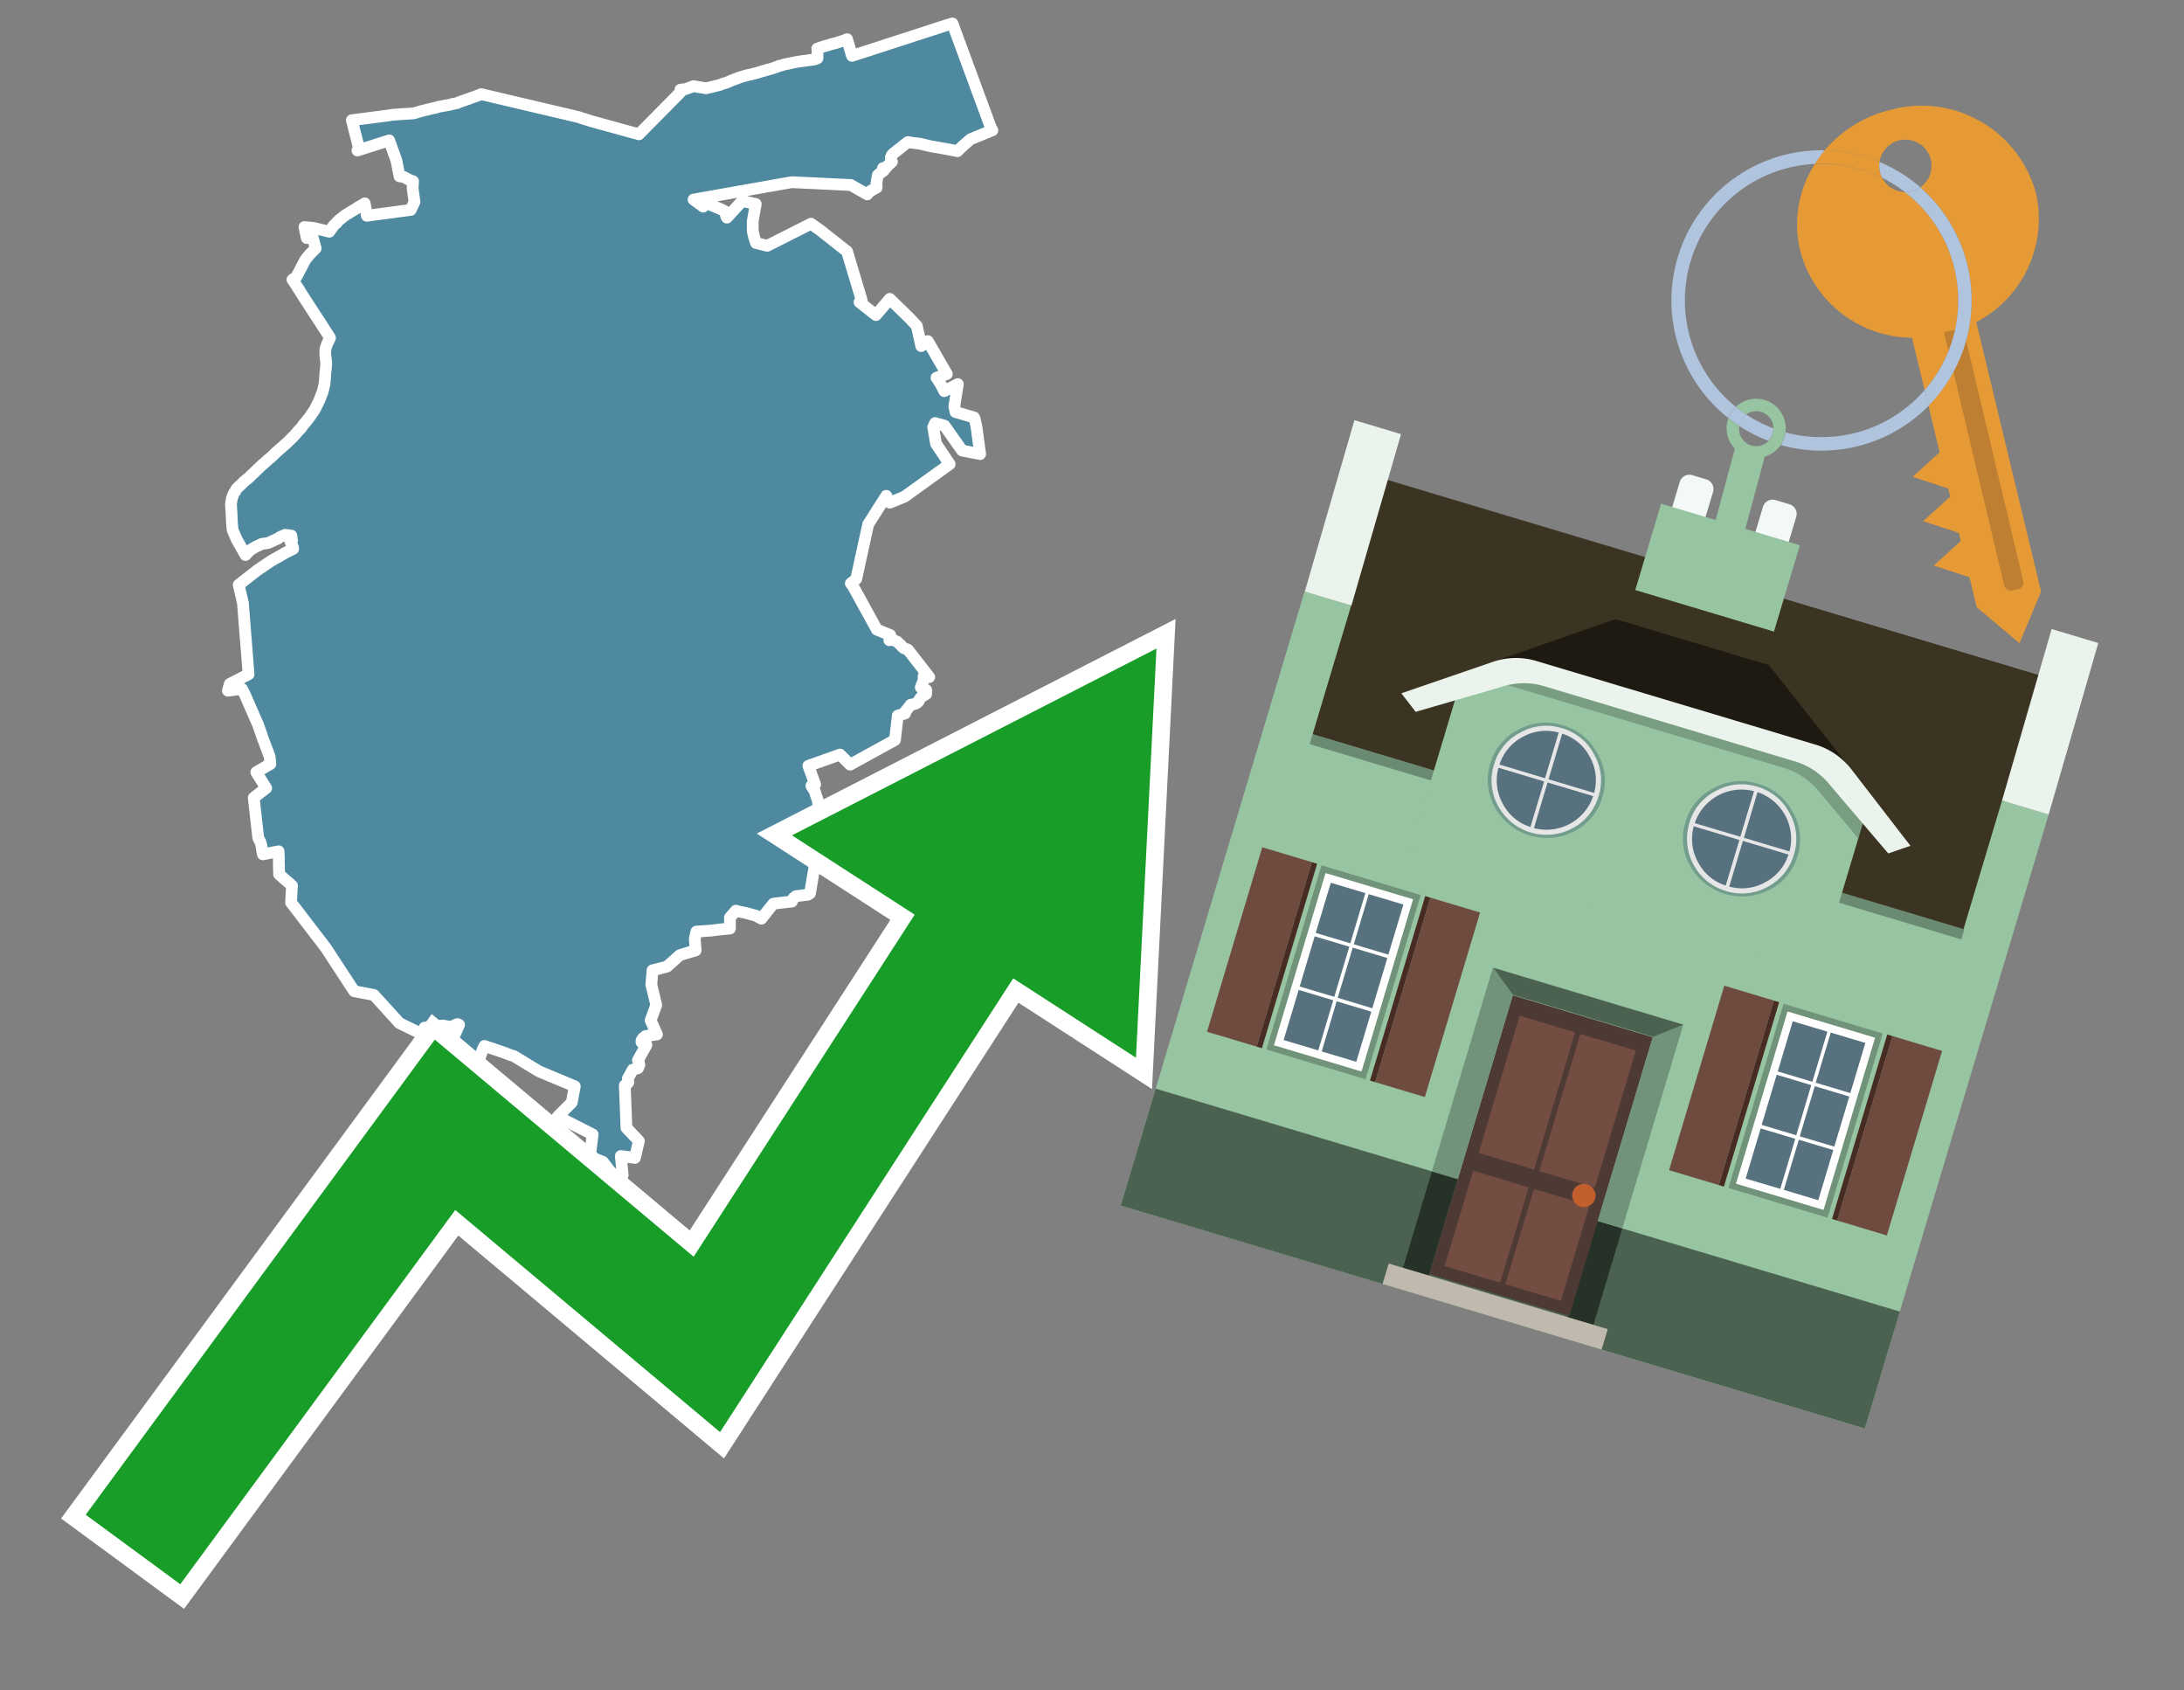 <svg id="Text" xmlns="http://www.w3.org/2000/svg" width="93.05" height="72" viewBox="0 0 93.05 72"><rect x="0" y="0" width="93.05" height="72" fill="#808080" stroke="none"/><polygon points="10.59,28.72 10.35,25.69 10.17,24.91 10.96,24.29 11.54,23.9 11.62,23.85 11.73,23.79 11.91,23.69 12.13,23.56 12.49,23.38 12.48,23.3 12.37,23.06 12.44,23.03 12.44,23 12.41,22.81 12.15,22.78 11.94,22.87 11.89,22.9 11.86,22.93 11.42,23.13 11.14,23.17 11.03,23.23 10.93,23.27 10.69,23.41 10.56,23.53 10.46,23.64 10.08,22.97 9.97,22.71 9.93,22.63 9.91,22.57 9.89,22.37 9.88,22.22 9.86,21.77 9.85,21.64 9.84,21.47 9.86,21.35 9.88,21.23 9.93,21.09 9.96,21.01 10.01,20.95 10.08,20.82 10.15,20.75 10.25,20.66 10.29,20.62 10.32,20.59 10.39,20.52 10.47,20.45 10.59,20.36 10.67,20.28 10.74,20.21 10.83,20.13 10.88,20.08 10.91,20.05 10.95,20.01 11.05,19.92 11.07,19.89 11.13,19.84 11.17,19.8 11.27,19.72 11.4,19.6 11.43,19.57 11.51,19.51 11.61,19.42 11.66,19.37 11.75,19.28 11.91,19.14 11.99,19.07 12.07,19 12.24,18.85 12.33,18.76 12.47,18.62 12.54,18.55 12.58,18.51 12.66,18.41 12.73,18.33 12.8,18.26 12.83,18.23 12.92,18.1 12.95,18.06 13.04,17.96 13.08,17.91 13.23,17.71 13.26,17.66 13.32,17.58 13.38,17.49 13.41,17.44 13.46,17.35 13.51,17.24 13.54,17.19 13.58,17.1 13.62,17.02 13.67,16.88 13.71,16.78 13.73,16.74 13.76,16.63 13.77,16.6 13.79,16.5 13.82,16.39 13.83,16.3 13.84,16.23 13.85,16.05 13.86,15.89 13.89,15.67 13.89,15.61 13.9,15.47 13.89,15.37 13.88,15.3 13.86,15.13 13.86,14.95 13.87,14.84 13.93,14.67 13.97,14.58 14.05,14.42 14.06,14.39 13.93,14.18 13.87,14.09 13.67,13.78 13.64,13.73 13.48,13.49 12.93,12.64 12.69,12.26 12.51,11.98 12.46,11.91 12.6,11.82 12.64,11.77 12.99,11.1 13.01,11.07 13.05,11.01 13.21,10.82 13.28,10.75 13.45,10.58 13.32,10.1 13.07,10.14 12.97,9.67 13.37,9.71 14.03,9.87 14.22,9.6 14.35,9.49 14.36,9.46 14.44,9.38 14.72,9.16 14.82,9.1 15.2,8.87 15.25,8.83 15.45,8.72 15.54,8.66 15.63,9.19 17.5,8.94 17.66,8.6 17.58,8.03 17.6,7.72 17.45,7.67 17.21,7.54 17.02,7.51 16.89,6.84 16.58,5.98 15.23,6.41 15.29,6.29 14.99,5.12 16.46,4.93 16.73,4.89 17.12,4.86 17.62,4.83 17.82,4.77 17.92,4.74 18.08,4.7 18.24,4.66 18.36,4.63 18.55,4.59 18.68,4.55 19,4.49 19.18,4.46 19.27,4.43 19.48,4.39 19.54,4.36 19.68,4.31 19.82,4.26 19.94,4.22 20.07,4.17 20.19,4.13 20.3,4.09 20.43,4.04 20.5,4.01 24.66,4.99 24.77,5.03 24.9,5.07 25.22,5.17 27.22,5.72 28.99,3.93 28.99,3.82 29.23,3.79 29.46,3.7 29.54,3.67 30.08,3.76 30.58,3.64 30.69,3.61 30.78,3.57 30.89,3.54 30.98,3.51 31.08,3.47 31.14,3.44 31.24,3.4 31.32,3.37 31.43,3.33 31.5,3.3 31.64,3.26 31.73,3.23 31.84,3.2 32,3.17 32.11,3.14 32.23,3.11 32.36,3.07 32.46,3.04 32.6,3 32.7,2.97 32.82,2.94 32.92,2.91 33,2.88 33.09,2.85 33.18,2.81 33.32,2.78 33.39,2.75 33.55,2.72 33.68,2.69 33.83,2.66 33.98,2.63 34.72,2.53 34.83,2.48 34.83,2.43 34.83,2.3 34.83,2.23 34.83,2.13 34.82,2.07 35,2.01 35.12,1.97 35.24,1.94 35.39,1.89 35.5,1.86 35.62,1.83 35.94,1.73 36.09,1.67 36.3,2.38 40.37,1.06 40.58,1 40.79,1.57 42.21,5.42 42.28,5.55 41.35,5.93 41.05,6.19 40.91,6.32 40.79,6.44 40.45,6.37 39.83,6.26 39.65,6.23 39.19,6.12 38.85,6.08 38.68,6.05 38.11,6.5 38.03,6.57 37.98,6.64 37.95,6.72 38,6.89 37.82,7.06 37.68,7.22 37.62,7.16 37.64,7.28 37.45,7.41 37.4,7.46 37.34,7.8 37.35,7.93 37.35,7.99 37.08,8.14 37.02,8.19 36.95,8.28 36.25,7.88 33.73,7.76 29.55,8.5 29.96,8.8 30.05,8.63 30.71,8.91 30.88,9 30.95,9.24 30.97,9.27 31.62,8.56 32.2,8.69 32.07,9.42 32.07,9.81 32.08,9.9 32.09,9.94 32.11,9.99 32.11,10.03 32.15,10.17 32.18,10.25 32.21,10.35 32.69,10.47 34.55,9.53 34.91,9.78 36.09,10.71 36.71,12.78 36.62,12.87 37.32,13.42 37.91,12.73 38.72,13.52 39.06,13.88 39.25,14.74 39.53,14.53 40.34,15.93 39.9,16.09 39.93,16.12 39.97,16.19 40.11,16.42 40.23,16.66 40.4,16.57 40.46,16.54 40.81,16.36 40.66,17.31 40.71,17.55 41.5,17.78 41.53,17.85 41.56,17.99 41.6,18.16 41.76,19.34 40.99,19.19 40.24,18.13 39.84,18.02 39.76,18.19 39.85,18.73 39.88,18.9 40.46,19.77 38.53,21.16 37.91,21.41 37.76,21.12 36.99,22.33 36.48,24.66 36.35,24.77 36.3,24.81 36.25,24.85 36.33,24.95 37.36,26.82 37.93,27.05 37.89,27.27 38,27.24 38.22,27.33 38.39,27.49 38.43,27.54 38.51,27.61 38.68,27.67 39.59,28.84 39.35,28.81 39.35,28.98 39.23,29.28 39.46,29.39 39.46,29.56 39.26,29.68 39.18,29.78 39.14,29.87 39.08,29.93 39.03,29.96 38.95,29.99 38.8,30.02 38.53,30.36 38.56,30.39 38.25,30.48 38.13,31.52 36.22,32.57 35.79,32.14 34.44,32.62 34.73,33.41 34.57,33.47 34.67,33.63 34.7,33.68 34.72,33.71 34.73,33.74 34.76,33.86 34.79,33.95 34.83,34.04 34.84,34.09 34.86,34.23 34.88,34.28 34.9,34.34 34.91,34.37 34.92,34.41 34.95,34.56 35.12,34.66 35.49,35.76 35.7,36.45 34.69,36.99 34.51,38.05 34.42,38.11 33.92,38.17 33.81,38.25 33.74,38.4 32.95,38.49 32.66,38.85 32.56,38.98 32.44,39.13 32.27,39.04 32.23,39.01 32.01,38.95 31.87,38.91 31.75,38.88 31.45,38.82 31.35,38.79 31.1,39.08 31.1,39.22 31.1,39.29 31.1,39.37 31.1,39.44 31.1,39.51 31.1,39.55 30.76,39.58 30.51,39.61 30.26,39.64 29.67,39.68 29.6,40 29.64,40.48 28.97,40.68 28.42,41.17 27.8,41.33 27.75,41.94 27.96,42.81 27.72,43.46 27.99,44.06 27.5,44.13 27.5,44.18 27.4,44.21 27.35,44.29 27.33,44.32 27.34,44.35 27.33,44.39 27.53,44.48 27.54,44.51 27.18,45.16 27.21,45.22 27.24,45.36 27.18,45.5 26.96,45.56 26.75,45.94 26.77,46.1 26.75,46.13 26.68,46.18 26.62,46.23 26.69,48.04 27.22,48.6 27.05,49.32 26.45,49.24 26.53,50.05 26.13,50.09 25.85,49.7 25.69,49.49 25.59,49.45 25.13,49.28 25.25,48.32 23.76,47.56 24.36,46.96 24.49,46.27 22.96,45.63 21.89,44.98 21.75,44.94 21.41,44.81 20.64,44.55 20.58,44.67 20.45,45.02 20.42,45.1 19.14,44.61 19.56,43.65 19.49,43.62 19.21,43.74 18.86,43.68 18.09,43.77 18.07,43.89 18.07,43.94 18.09,44.1 17.02,43.58 15.93,42.38 15.09,42.22 13.88,40.37 12.4,38.44 12.44,37.72 11.89,37.24 11.89,37.2 11.89,37.07 11.88,36.95 11.89,36.92 11.88,36.89 11.88,36.83 11.88,36.73 11.88,36.59 11.88,36.52 11.87,36.26 11.2,36.39 11.15,36.13 11.14,36.02 11.09,35.86 11.02,35.72 11,35.67 10.81,33.98 11.04,33.8 11.34,33.57 10.92,32.89 11.52,32.54 11.49,32.23 11.4,31.99 11.21,31.49 11.18,31.41 11.16,31.34 11,30.88 10.92,30.7 10.44,29.6 10.31,29.34 9.71,29.42 9.79,29.13 " fill="#4e89a0" stroke="#fff" stroke-linejoin="round" stroke-width="0.5"/><polygon points="49.272 27.624 33.741 35.58 38.97 38.959 29.553 53.529 18.525 44.281 3.652 64.518 7.681 67.479 19.396 51.538 30.678 60.999 43.169 41.673 48.398 45.053 49.272 27.624" fill="none" stroke="#fff" stroke-miterlimit="10" stroke-width="1.5"/><polygon points="49.272 27.624 33.741 35.58 38.97 38.959 29.553 53.529 18.525 44.281 3.652 64.518 7.681 67.479 19.396 51.538 30.678 60.999 43.169 41.673 48.398 45.053 49.272 27.624" fill="#179d28"/><path d="M80.19,7.577a1.16,1.16,0,0,1-.094-.251,1.114,1.114,0,0,1-.018-.429A6.367,6.367,0,0,0,77.743,6.4a5.269,5.269,0,0,0-.423.577c.1,0,.192-.007.288-.007A5.794,5.794,0,0,1,80.19,7.577Z" fill="#e69a35"/><path d="M77.608,6.4A6.394,6.394,0,0,0,73.64,17.81a1.26,1.26,0,0,1,.317-.48A5.821,5.821,0,0,1,77.32,6.981a5.269,5.269,0,0,1,.423-.577Z" fill="#b0c4de"/><path d="M84.2,13.72a4.962,4.962,0,0,0,2.545-5.48,5.047,5.047,0,0,0-6.179-3.566A5.322,5.322,0,0,0,77.743,6.4a6.367,6.367,0,0,1,2.335.493,1.114,1.114,0,1,1,1.736,1.084,6.392,6.392,0,0,1,.347,9.3l.479,1.985-.438.4-.716.648.92.3.6.2.082.341-.438.4-.716.648.92.3.605.2.082.341-.438.4-.716.649.92.3.605.2.307,1.274,1.821,1.534.921-2.2Z" fill="#e69a35"/><path d="M81.154,8.179a1.115,1.115,0,0,1-.964-.6,5.794,5.794,0,0,0-2.582-.6c-.1,0-.192,0-.288.007a4.783,4.783,0,0,0-.625,3.685,4.962,4.962,0,0,0,4.765,3.715L82,16.617a5.82,5.82,0,0,0-.846-8.438Z" fill="#e69a35"/><path d="M74.1,18.142a6.386,6.386,0,0,0,1.232.63.73.73,0,0,0,.224-.527h0a5.783,5.783,0,0,1-1.159-.593A.733.733,0,0,0,74.1,18.142Z" fill="#b0c4de"/><path d="M74.4,17.652q-.228-.152-.44-.322a1.26,1.26,0,0,0-.317.48c.148.117.3.228.46.332A.733.733,0,0,1,74.4,17.652Z" fill="#b0c4de"/><path d="M74.824,16.984a1.257,1.257,0,0,0-.867.346c.141.114.288.222.44.322a.731.731,0,0,1,1.159.593h0a.732.732,0,1,1-1.463,0,.7.7,0,0,1,.007-.1c-.158-.1-.312-.215-.46-.332a1.258,1.258,0,0,0,.273,1.3l-.979,3.635,1.275.341.98-3.639a1.266,1.266,0,0,0,.681-.5,1.249,1.249,0,0,0,.2-.538,1.328,1.328,0,0,0,.012-.168A1.262,1.262,0,0,0,74.824,16.984Z" fill="#97c4a1"/><path d="M85.974,25.1l-.226.053a.3.3,0,0,1-.362-.223l-2.56-10.777.81-.193L86.2,24.736A.3.3,0,0,1,85.974,25.1Z" fill="#bf7f32"/><path d="M80.1,7.326a1.16,1.16,0,0,0,.094.251,5.833,5.833,0,0,1,.964.6,1.137,1.137,0,0,0,.287-.031,1.108,1.108,0,0,0,.373-.167A6.371,6.371,0,0,0,80.078,6.9,1.114,1.114,0,0,0,80.1,7.326Z" fill="#b0c4de"/><path d="M77.608,18.618a5.836,5.836,0,0,1-1.534-.2,1.24,1.24,0,0,1-.2.537,6.4,6.4,0,0,0,6.291-1.666L82,16.617A5.807,5.807,0,0,1,77.608,18.618Z" fill="#b0c4de"/><path d="M81.814,7.981a1.108,1.108,0,0,1-.373.167,1.137,1.137,0,0,1-.287.031A5.82,5.82,0,0,1,82,16.617l.161.667a6.392,6.392,0,0,0-.347-9.3Z" fill="#b0c4de"/><polygon points="83.79 39.753 55.78 31.364 58.988 20.404 86.964 28.783 83.79 39.753 83.79 39.753" fill="#3c3422" fill-rule="evenodd"/><polygon points="81.705 53.32 87.284 34.692 85.297 34.097 83.656 39.575 55.926 31.269 57.567 25.791 55.579 25.196 47.746 51.348 79.451 60.844 81.705 53.32" fill="#97c4a1" fill-rule="evenodd"/><rect x="69.522" y="21.148" width="0.444" height="28.983" transform="translate(15.592 92.226) rotate(-73.326)" opacity="0.3"/><polygon points="87.284 34.692 85.297 34.097 87.411 26.793 89.398 27.388 87.284 34.692 87.284 34.692" fill="#eaf3ec" fill-rule="evenodd"/><polygon points="57.578 25.794 55.591 25.199 57.705 17.896 59.692 18.491 57.578 25.794 57.578 25.794" fill="#eaf3ec" fill-rule="evenodd"/><polygon points="79.451 60.844 80.943 55.865 49.238 46.369 47.747 51.348 79.451 60.844 79.451 60.844" fill="#4c6251" fill-rule="evenodd"/><path d="M71.566,20.528l-.522,1.743,1.418.425.523-1.744a.432.432,0,0,0-.289-.536l-.593-.177A.431.431,0,0,0,71.566,20.528Z" fill="#f3f9f8" fill-rule="evenodd"/><path d="M75.111,21.589l-.522,1.743,1.418.425.522-1.743a.43.43,0,0,0-.289-.536l-.593-.178A.43.43,0,0,0,75.111,21.589Z" fill="#f3f9f8" fill-rule="evenodd"/><polygon points="75.368 28.329 68.829 26.37 63.807 28.121 78.733 32.591 75.368 28.329" fill="#1e1a11"/><polygon points="78.248 32.422 64.442 28.287 62.236 28.998 60.064 36.247 77.453 41.455 79.651 34.116 78.248 32.422" fill="#97c4a1"/><path d="M77.74,32.516S65.088,28.725,65,28.7l-.938.43,11.892,3.562a3.175,3.175,0,0,1,1.532,1l1.685,2.02.327-1.09Z" fill-rule="evenodd" opacity="0.2"/><path d="M77.35,31.716,65.458,28.154a3.041,3.041,0,0,0-1.854.037l-3.9,1.339.611.79,3.626-1.054a3.045,3.045,0,0,1,1.855-.037l10.673,3.2A3.028,3.028,0,0,1,78,33.477l2.45,2.874.945-.325-2.518-3.26A3.036,3.036,0,0,0,77.35,31.716Z" fill="#eaf3ec"/><polygon points="76.683 23.223 70.773 21.453 69.671 25.132 75.581 26.902 76.683 23.223 76.683 23.223" fill="#97c4a1" fill-rule="evenodd"/><g id="Symbol_9_0_Layer2_0_MEMBER_8_MEMBER_21_MEMBER_0_FILL" data-name="Symbol 9 0 Layer2 0 MEMBER 8 MEMBER 21 MEMBER 0 FILL"><path d="M66.584,30.892a2.39,2.39,0,0,0-1.891.189,2.317,2.317,0,0,0-1.2,1.448A2.345,2.345,0,0,0,63.7,34.4a2.528,2.528,0,0,0,3.367,1.008,2.339,2.339,0,0,0,1.2-1.447,2.313,2.313,0,0,0-.208-1.87A2.394,2.394,0,0,0,66.584,30.892Z" fill="#729d8c"/></g><g id="Symbol_9_0_Layer2_0_MEMBER_8_MEMBER_21_MEMBER_1_FILL" data-name="Symbol 9 0 Layer2 0 MEMBER 8 MEMBER 21 MEMBER 1 FILL"><path d="M66.547,31.016a2.241,2.241,0,0,0-1.769.185,2.213,2.213,0,0,0-1.127,1.376,2.239,2.239,0,0,0,.185,1.768,2.341,2.341,0,0,0,3.145.942,2.234,2.234,0,0,0,1.126-1.376,2.207,2.207,0,0,0-.185-1.768A2.237,2.237,0,0,0,66.547,31.016Z" fill="#e6e6e6"/></g><g id="Symbol_9_0_Layer2_0_MEMBER_8_MEMBER_21_MEMBER_2_MEMBER_0_FILL" data-name="Symbol 9 0 Layer2 0 MEMBER 8 MEMBER 21 MEMBER 2 MEMBER 0 FILL"><path d="M65.787,33.284,63.843,32.7a2.036,2.036,0,0,0,.186,1.539,2.015,2.015,0,0,0,1.175.986Z" fill="#58717f"/></g><g id="Symbol_9_0_Layer2_0_MEMBER_8_MEMBER_21_MEMBER_2_MEMBER_1_FILL" data-name="Symbol 9 0 Layer2 0 MEMBER 8 MEMBER 21 MEMBER 2 MEMBER 1 FILL"><path d="M65.827,33.148l.582-1.944a2.01,2.01,0,0,0-1.523.178,2.037,2.037,0,0,0-1,1.183Z" fill="#58717f"/></g><g id="Symbol_9_0_Layer2_0_MEMBER_8_MEMBER_21_MEMBER_2_MEMBER_2_FILL" data-name="Symbol 9 0 Layer2 0 MEMBER 8 MEMBER 21 MEMBER 2 MEMBER 2 FILL"><path d="M67.878,33.91l-1.943-.582-.582,1.944a2.1,2.1,0,0,0,2.525-1.362Z" fill="#58717f"/></g><g id="Symbol_9_0_Layer2_0_MEMBER_8_MEMBER_21_MEMBER_2_MEMBER_3_FILL" data-name="Symbol 9 0 Layer2 0 MEMBER 8 MEMBER 21 MEMBER 2 MEMBER 3 FILL"><path d="M66.558,31.249l-.582,1.943,1.943.582a2.031,2.031,0,0,0-.186-1.539A2.009,2.009,0,0,0,66.558,31.249Z" fill="#58717f"/></g><g id="Symbol_9_0_Layer2_0_MEMBER_8_MEMBER_21_MEMBER_0_FILL-2" data-name="Symbol 9 0 Layer2 0 MEMBER 8 MEMBER 21 MEMBER 0 FILL"><path d="M74.9,33.384a2.4,2.4,0,0,0-1.891.189,2.316,2.316,0,0,0-1.2,1.448,2.341,2.341,0,0,0,.209,1.87A2.527,2.527,0,0,0,75.387,37.9a2.345,2.345,0,0,0,1.2-1.447,2.314,2.314,0,0,0-.209-1.87A2.389,2.389,0,0,0,74.9,33.384Z" fill="#729d8c"/></g><g id="Symbol_9_0_Layer2_0_MEMBER_8_MEMBER_21_MEMBER_1_FILL-2" data-name="Symbol 9 0 Layer2 0 MEMBER 8 MEMBER 21 MEMBER 1 FILL"><path d="M74.867,33.508a2.239,2.239,0,0,0-1.768.185,2.21,2.21,0,0,0-1.127,1.376,2.316,2.316,0,0,0,1.564,2.883,2.261,2.261,0,0,0,1.765-.173A2.237,2.237,0,0,0,76.428,36.4a2.209,2.209,0,0,0-.185-1.769A2.239,2.239,0,0,0,74.867,33.508Z" fill="#e6e6e6"/></g><g id="Symbol_9_0_Layer2_0_MEMBER_8_MEMBER_21_MEMBER_2_MEMBER_0_FILL-2" data-name="Symbol 9 0 Layer2 0 MEMBER 8 MEMBER 21 MEMBER 2 MEMBER 0 FILL"><path d="M74.107,35.776l-1.943-.582a2.031,2.031,0,0,0,.186,1.539,2.009,2.009,0,0,0,1.175.986Z" fill="#58717f"/></g><g id="Symbol_9_0_Layer2_0_MEMBER_8_MEMBER_21_MEMBER_2_MEMBER_1_FILL-2" data-name="Symbol 9 0 Layer2 0 MEMBER 8 MEMBER 21 MEMBER 2 MEMBER 1 FILL"><path d="M74.148,35.64,74.73,33.7a2.1,2.1,0,0,0-2.525,1.362Z" fill="#58717f"/></g><g id="Symbol_9_0_Layer2_0_MEMBER_8_MEMBER_21_MEMBER_2_MEMBER_2_FILL-2" data-name="Symbol 9 0 Layer2 0 MEMBER 8 MEMBER 21 MEMBER 2 MEMBER 2 FILL"><path d="M76.2,36.4l-1.943-.582-.582,1.944a2.015,2.015,0,0,0,1.523-.178A2.036,2.036,0,0,0,76.2,36.4Z" fill="#58717f"/></g><g id="Symbol_9_0_Layer2_0_MEMBER_8_MEMBER_21_MEMBER_2_MEMBER_3_FILL-2" data-name="Symbol 9 0 Layer2 0 MEMBER 8 MEMBER 21 MEMBER 2 MEMBER 3 FILL"><path d="M74.879,33.741,74.3,35.684l1.943.582a2.1,2.1,0,0,0-1.361-2.525Z" fill="#58717f"/></g><polygon points="51.426 43.946 53.542 44.58 55.896 36.723 53.78 36.089 51.426 43.946 51.426 43.946" fill="#6e4a3f" fill-rule="evenodd"/><polygon points="53.542 44.58 53.764 44.647 56.117 36.789 55.896 36.723 53.542 44.58 53.542 44.58" fill="#482b22" fill-rule="evenodd"/><polygon points="60.706 46.726 58.59 46.092 60.943 38.235 63.059 38.868 60.706 46.726 60.706 46.726" fill="#6e4a3f" fill-rule="evenodd"/><polygon points="58.59 46.092 58.368 46.026 60.722 38.168 60.943 38.235 58.59 46.092 58.59 46.092" fill="#482b22" fill-rule="evenodd"/><rect x="53.146" y="39.209" width="8.19" height="4.408" transform="translate(1.145 84.365) rotate(-73.326)" fill="#719379"/><polygon points="60.205 38.304 56.474 37.187 54.277 44.522 58.008 45.639 60.205 38.304 60.205 38.304" fill="#fff" fill-rule="evenodd"/><path d="M59.792,38.527l-.64,2.136-1.474-.442.639-2.135,1.475.441Zm-1.621-.485-.64,2.136-1.474-.442L56.7,37.6l1.474.442Zm-2.158,1.84,1.475.441-.64,2.136-1.474-.441.639-2.136Zm-.683,2.282,1.474.441-.639,2.136L54.69,44.3l.64-2.135Zm.981,2.621.639-2.136,1.475.442-.64,2.135-1.474-.441Zm2.158-1.84L56.994,42.5l.64-2.136,1.474.442-.639,2.136Z" fill="#58717f" fill-rule="evenodd"/><polygon points="80.39 52.621 78.274 51.988 80.628 44.13 82.743 44.764 80.39 52.621 80.39 52.621" fill="#6e4a3f" fill-rule="evenodd"/><polygon points="78.274 51.988 78.053 51.921 80.406 44.064 80.628 44.13 78.274 51.988 78.274 51.988" fill="#482b22" fill-rule="evenodd"/><polygon points="71.111 49.842 73.227 50.476 75.58 42.619 73.464 41.985 71.111 49.842 71.111 49.842" fill="#6e4a3f" fill-rule="evenodd"/><polygon points="73.227 50.476 73.448 50.542 75.802 42.685 75.58 42.619 73.227 50.476 73.227 50.476" fill="#482b22" fill-rule="evenodd"/><rect x="72.83" y="45.105" width="8.19" height="4.408" transform="translate(9.534 107.426) rotate(-73.326)" fill="#719379"/><polygon points="76.159 43.083 79.889 44.2 77.692 51.535 73.962 50.418 76.159 43.083 76.159 43.083" fill="#fff" fill-rule="evenodd"/><path d="M76.381,43.5l1.475.442-.64,2.135-1.475-.441.64-2.136ZM78,43.981l1.474.442-.64,2.136-1.474-.442L78,43.981Zm.791,2.724-.64,2.135L76.679,48.4l.64-2.136,1.474.442Zm-.684,2.282-.639,2.135L76,50.68l.64-2.135,1.474.442Zm-2.26,1.65L74.375,50.2l.639-2.135,1.475.441-.64,2.136Zm-.791-2.724.64-2.135,1.474.441-.639,2.136-1.475-.442Z" fill="#58717f" fill-rule="evenodd"/><polygon points="67.888 56.431 69.118 52.323 68.019 51.994 66.789 56.102 67.888 56.431 67.888 56.431" fill="#263128" fill-rule="evenodd"/><polygon points="60.877 54.331 62.108 50.223 61.007 49.894 59.776 54.002 60.877 54.331 60.877 54.331" fill="#263128" fill-rule="evenodd"/><g id="Symbol_9_0_Layer2_0_MEMBER_8_MEMBER_12_MEMBER_0_FILL" data-name="Symbol 9 0 Layer2 0 MEMBER 8 MEMBER 12 MEMBER 0 FILL"><path d="M70.418,44.178l-5.965-1.786L60.9,54.27l5.964,1.786Z" fill="#4e3a34"/></g><g id="Symbol_9_0_Layer2_0_MEMBER_8_MEMBER_12_MEMBER_1_MEMBER_0_FILL" data-name="Symbol 9 0 Layer2 0 MEMBER 8 MEMBER 12 MEMBER 1 MEMBER 0 FILL"><path d="M65.358,49.815l1.75-5.843-2.363-.708L63,49.107Z" fill="#744d42"/></g><g id="Symbol_9_0_Layer2_0_MEMBER_8_MEMBER_12_MEMBER_1_MEMBER_1_FILL" data-name="Symbol 9 0 Layer2 0 MEMBER 8 MEMBER 12 MEMBER 1 MEMBER 1 FILL"><path d="M67.331,44.039l-1.75,5.842,2.364.708,1.75-5.842Z" fill="#744d42"/></g><g id="Symbol_9_0_Layer2_0_MEMBER_8_MEMBER_12_MEMBER_2_MEMBER_0_FILL" data-name="Symbol 9 0 Layer2 0 MEMBER 8 MEMBER 12 MEMBER 2 MEMBER 0 FILL"><path d="M63.915,54.633l1.215-4.058-2.363-.707-1.215,4.057Z" fill="#744d42"/></g><g id="Symbol_9_0_Layer2_0_MEMBER_8_MEMBER_12_MEMBER_2_MEMBER_1_FILL" data-name="Symbol 9 0 Layer2 0 MEMBER 8 MEMBER 12 MEMBER 2 MEMBER 1 FILL"><path d="M66.5,55.407l1.215-4.057-2.363-.708L64.138,54.7Z" fill="#744d42"/></g><g id="Symbol_9_0_Layer2_0_MEMBER_8_MEMBER_13_FILL" data-name="Symbol 9 0 Layer2 0 MEMBER 8 MEMBER 13 FILL"><path d="M67.959,51.058a.439.439,0,0,0-.045-.367.487.487,0,0,0-.669-.2.445.445,0,0,0-.239.282.457.457,0,0,0,.041.378.481.481,0,0,0,.293.242.459.459,0,0,0,.377-.042A.453.453,0,0,0,67.959,51.058Z" fill="#c35e2d"/></g><g id="Symbol_9_0_Layer2_0_MEMBER_8_MEMBER_14_FILL" data-name="Symbol 9 0 Layer2 0 MEMBER 8 MEMBER 14 FILL"><path d="M64.557,42.047l-.951-.833-2.6,8.68,1.1.329Z" fill="#719379"/></g><g id="Symbol_9_0_Layer2_0_MEMBER_8_MEMBER_15_FILL" data-name="Symbol 9 0 Layer2 0 MEMBER 8 MEMBER 15 FILL"><path d="M71.718,43.643l-1.2.19L68.072,52.01l1.046.313Z" fill="#719379"/></g><g id="Symbol_9_0_Layer2_0_MEMBER_8_MEMBER_16_FILL" data-name="Symbol 9 0 Layer2 0 MEMBER 8 MEMBER 16 FILL"><path d="M63.627,41.22l.836,1.156,5.961,1.786,1.294-.519Z" fill="#4c6251"/></g><polygon points="58.905 54.69 59.166 53.819 68.498 56.614 68.237 57.485 58.905 54.69 58.905 54.69" fill="#c0b9ad" fill-rule="evenodd"/></svg>
